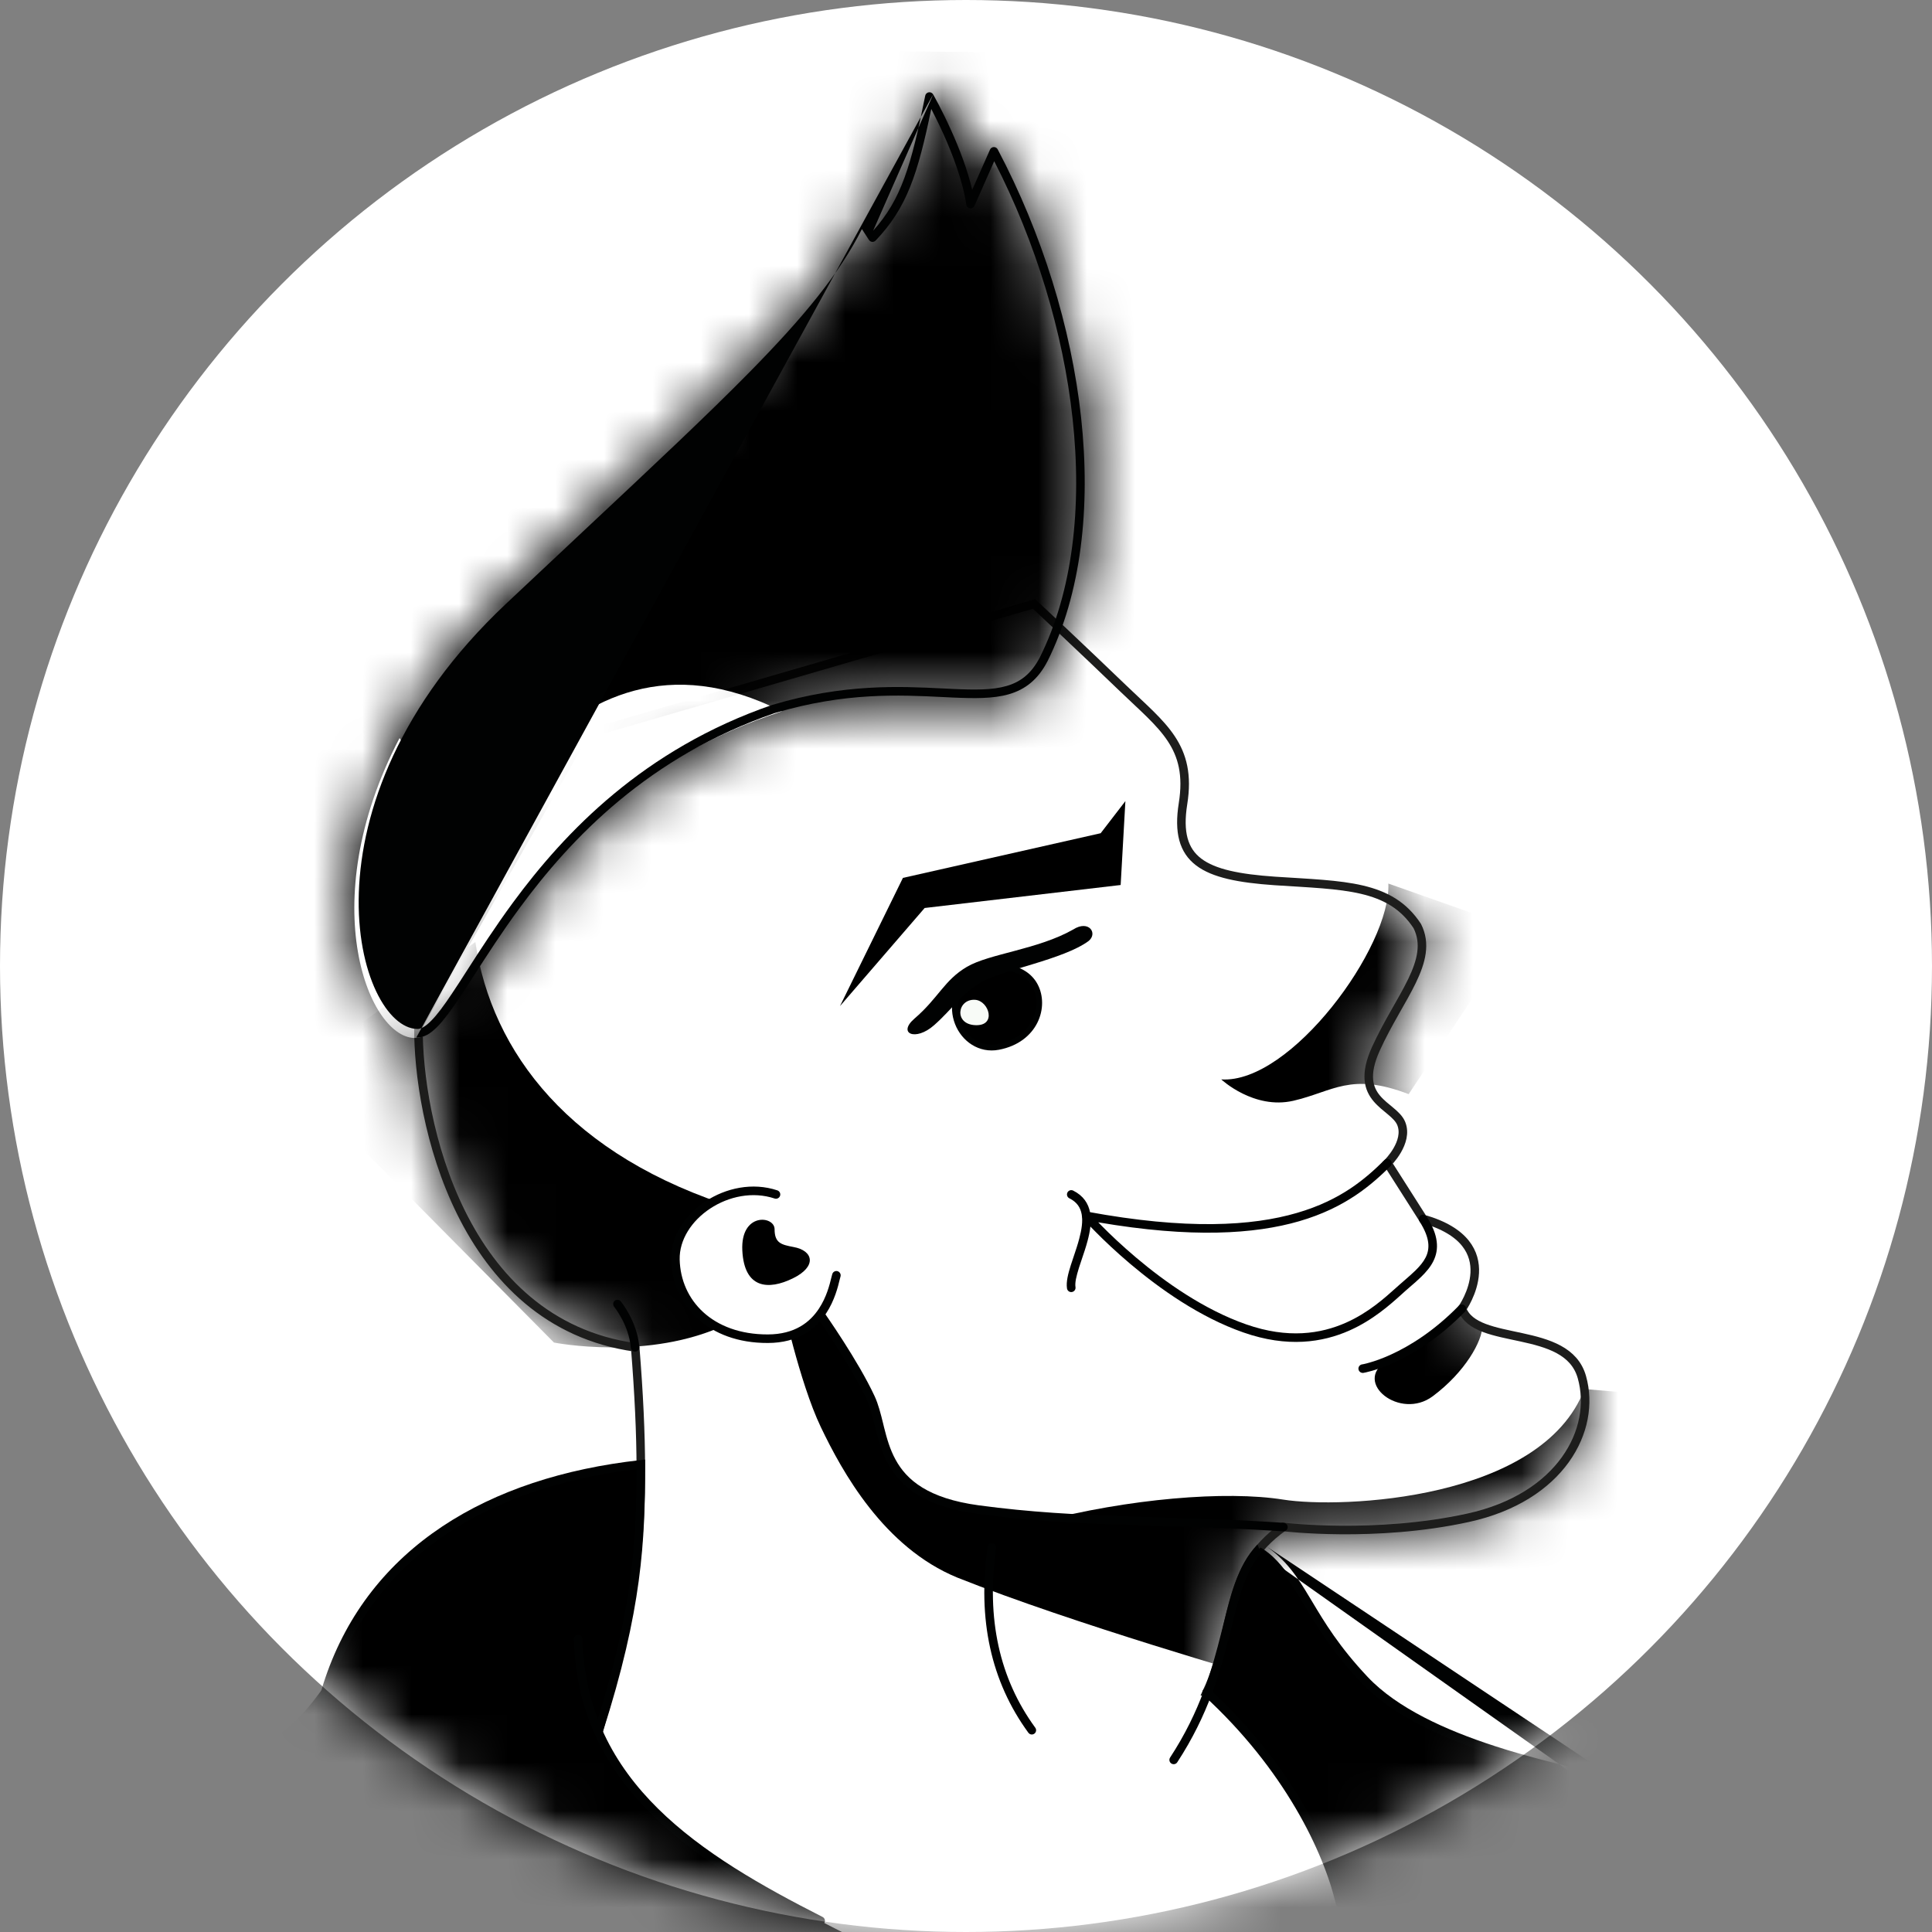 <svg width="40" height="40" viewBox="0 0 40 40" fill="none" xmlns="http://www.w3.org/2000/svg">
<rect x="0" y="0" width="40" height="40" fill="#808080" stroke="none"/>
<circle cx="20" cy="20" r="20" fill="white"/>
<mask id="mask0_6829_37616" style="mask-type:alpha" maskUnits="userSpaceOnUse" x="0" y="0" width="40" height="40">
<circle cx="20" cy="20" r="20" fill="white"/>
</mask>
<g mask="url(#mask0_6829_37616)">
<mask id="mask1_6829_37616" style="mask-type:alpha" maskUnits="userSpaceOnUse" x="8" y="12" width="36" height="39">
<path d="M8.664 21.243C8.645 23.19 9.548 27.392 13.151 27.896C13.46 31.734 13.138 33.292 12.394 35.837V49.998H43.532C43.532 49.998 41.514 43.38 40.083 40.922C38.653 38.464 37.076 38.275 33.27 37.119C29.463 35.963 24.984 35.038 24.984 35.038C25.615 33.694 25.309 32.507 26.571 31.614C26.571 31.614 28.474 31.845 30.395 31.424C32.316 31.004 33.059 29.604 32.751 28.511C32.442 27.418 30.549 27.88 30.269 27.096C30.269 27.096 31.241 25.74 29.463 25.236L28.727 24.08C28.727 24.08 29.169 23.649 29.011 23.261C28.852 22.872 28.001 22.788 28.485 21.717C28.969 20.646 29.706 19.895 29.343 19.173C28.779 18.314 27.833 18.334 26.393 18.239C24.914 18.137 24.304 17.829 24.493 16.639C24.683 15.449 24.066 15.035 23.253 14.252C22.439 13.467 21.409 12.504 21.409 12.504L12.093 15.214L8.664 21.243Z" fill="#C4C4C4" stroke="#1D1D1C" stroke-width="0.12" stroke-miterlimit="10"/>
</mask>
<g mask="url(#mask1_6829_37616)">
<path d="M44.877 10.918H4.164V52.141H44.877V10.918Z" fill="white"/>
<path d="M9.842 19.504C10.178 21.773 11.788 23.944 15.274 25.022L15.044 27.418C13.432 28.188 11.469 27.796 11.469 27.796L5.973 22.249L9.842 19.504Z" fill="black"/>
<path d="M16.882 27.096C17.975 28.65 18.087 29.168 18.395 30.079C18.704 30.989 19.286 31.522 26.573 31.612L26.102 34.733C26.102 34.733 22.219 33.619 19.822 32.663C18.297 32.038 17.435 30.468 16.993 29.543C16.551 28.619 16.184 26.906 16.184 26.906L16.882 27.096Z" fill="black"/>
<path d="M28.744 18.293C28.807 19.595 26.726 22.442 25.285 22.348C25.285 22.348 25.958 22.979 26.778 22.79C27.598 22.6 27.966 22.191 29.165 22.653L31.436 19.242L28.744 18.293Z" fill="black"/>
<path d="M16.137 24.73C15.306 24.362 14.108 25.045 13.981 26.074C13.854 27.103 15.201 27.986 16.389 27.639C17.577 27.293 17.357 25.937 17.357 25.937L16.137 24.73Z" fill="white"/>
<path d="M21.516 31.51C23.363 31.027 25.382 30.858 26.57 31.048C27.758 31.237 31.922 31.069 32.805 28.758L33.856 28.849V34.547L21.78 32.547L21.516 31.51Z" fill="black"/>
<path d="M28.698 28.184C28.005 28.623 28.987 29.412 29.663 28.908C30.339 28.404 30.69 27.76 30.69 27.458C30.69 27.458 30.402 27.416 30.231 27.133C29.803 27.549 29.207 28.031 28.698 28.184Z" fill="black"/>
<path d="M16.037 25.45C16.037 25.166 15.329 25.097 15.369 25.891C15.409 26.684 15.909 26.714 16.413 26.468C16.918 26.223 16.845 25.891 16.424 25.817C16.177 25.77 16.037 25.736 16.037 25.45Z" fill="black"/>
<path d="M28.727 24.082C27.823 24.912 26.446 25.973 22.492 25.174C22.492 25.174 24.795 27.674 26.793 27.706C28.219 27.706 29.191 26.508 29.537 26.141C29.884 25.773 29.636 25.508 29.464 25.237C29.292 24.966 28.727 24.082 28.727 24.082Z" fill="white"/>
<path d="M27.578 22.044C27.076 22.373 26.737 21.967 27.227 21.596C27.717 21.225 27.802 20.965 27.9 20.7C27.998 20.434 28.272 20.525 28.209 20.889C28.145 21.253 28.005 21.764 27.578 22.044Z" fill="black"/>
<path d="M23.3 16.586L23.202 18.323L19.144 18.799L17.391 20.83L18.694 18.176L22.788 17.251L23.3 16.586Z" fill="black"/>
<path d="M19.137 21.267C19.312 21.569 20.77 21.767 21.38 21.356C21.989 20.945 21.621 20.72 22.335 20.108C22.762 19.729 22.621 19.397 22.495 19.312L20.218 20.09L19.137 21.267Z" fill="white"/>
<path d="M20.177 20.11C19.358 20.731 19.904 21.823 20.672 21.675C21.439 21.528 21.66 20.835 21.428 20.404C21.198 19.974 20.567 19.942 20.177 20.11Z" fill="black" stroke="#010202" stroke-width="0.12" stroke-miterlimit="10"/>
<path d="M20.191 21.225C20.643 21.246 20.475 20.721 20.191 20.7C19.823 20.674 19.739 21.204 20.191 21.225Z" fill="#F8FBF7"/>
<path d="M18.933 21.089C18.575 21.397 18.953 21.567 19.339 21.226C19.725 20.886 19.914 20.557 20.345 20.319C20.775 20.081 22.017 19.863 22.535 19.485C22.738 19.325 22.542 19.037 22.22 19.244C21.484 19.661 20.489 19.742 20.019 20.017C19.549 20.293 19.43 20.662 18.933 21.089Z" fill="#010202"/>
</g>
<path d="M8.664 21.243C8.645 23.19 9.548 27.392 13.151 27.896C13.46 31.734 13.138 33.292 12.394 35.837V49.998H43.532C43.532 49.998 41.514 43.38 40.083 40.922C38.653 38.464 37.076 38.275 33.27 37.119C29.463 35.963 24.984 35.038 24.984 35.038C25.615 33.694 25.309 32.507 26.571 31.614C26.571 31.614 28.474 31.845 30.395 31.424C32.316 31.004 33.059 29.604 32.751 28.511C32.442 27.418 30.549 27.88 30.269 27.096C30.269 27.096 31.241 25.74 29.463 25.236L28.727 24.08C28.727 24.08 29.169 23.649 29.011 23.261C28.852 22.872 28.001 22.788 28.485 21.717C28.969 20.646 29.706 19.895 29.343 19.173C28.779 18.314 27.833 18.334 26.393 18.239C24.914 18.137 24.304 17.829 24.493 16.639C24.683 15.449 24.066 15.035 23.253 14.252C22.439 13.467 21.409 12.504 21.409 12.504L12.093 15.214L8.664 21.243Z" stroke="#1D1D1C" stroke-width="0.177" stroke-miterlimit="10"/>
<path d="M18.527 40.566C17.777 40.083 13.277 38.319 12.393 35.839C12.981 34.179 13.238 32.319 13.267 30.32C9.646 30.656 7.725 32.533 7.08 34.172C6.436 35.811 5.763 36.364 3.596 36.742C1.43 37.121 0 37.247 0 37.247V41.259L18.527 40.566Z" fill="black"/>
<path d="M27.812 40.11C27.812 40.11 27.812 37.634 24.98 35.039C25.633 33.663 25.201 33.231 26.095 32.039C27.076 32.581 27.468 34.836 29.8 35.808C32.775 37.048 34.016 36.762 34.395 37.245C34.773 37.729 34.055 37.887 34.044 38.327C34.034 38.769 34.98 38.663 35.012 39.115C35.043 39.567 33.252 40.109 33.252 40.109H27.812V40.11Z" fill="black"/>
<mask id="mask2_6829_37616" style="mask-type:alpha" maskUnits="userSpaceOnUse" x="7" y="1" width="16" height="21">
<path d="M8.622 21.393C7.277 21.343 5.951 16.645 10.409 12.442C14.867 8.24 16.929 6.476 17.833 4.564L18.064 4.92C18.727 4.227 18.937 3.513 19.242 2C19.242 2 19.946 3.229 20.093 4.227L20.577 3.135C22.403 6.595 22.985 10.888 21.607 13.651C20.86 15.097 19.178 13.734 16.013 14.68C10.746 16.498 9.548 21.457 8.622 21.393Z" fill="#C4C4C4"/>
<path fill-rule="evenodd" clip-rule="evenodd" d="M19.425 1.895L19.243 1.999L19.425 1.895L19.425 1.895L19.425 1.895L19.426 1.896L19.427 1.899L19.434 1.91L19.457 1.953C19.477 1.989 19.506 2.043 19.541 2.109C19.611 2.243 19.706 2.432 19.805 2.652C19.925 2.919 20.055 3.239 20.156 3.568L20.386 3.049C20.418 2.975 20.49 2.927 20.57 2.924C20.651 2.921 20.726 2.965 20.763 3.036C21.688 4.788 22.299 6.752 22.503 8.631C22.707 10.507 22.508 12.315 21.796 13.743L21.794 13.746L21.794 13.746C21.582 14.157 21.292 14.382 20.922 14.489C20.572 14.591 20.158 14.582 19.708 14.562C19.641 14.559 19.572 14.555 19.502 14.552C18.621 14.508 17.506 14.453 16.078 14.879C13.502 15.769 11.919 17.427 10.86 18.866C10.492 19.366 10.192 19.832 9.932 20.236C9.815 20.419 9.706 20.588 9.602 20.743C9.439 20.986 9.286 21.196 9.14 21.344C9 21.485 8.823 21.615 8.612 21.602M18.091 4.574C18.572 3.985 18.763 3.315 19.037 1.958C19.054 1.872 19.123 1.806 19.209 1.792C19.295 1.778 19.381 1.819 19.425 1.895M17.855 4.983C17.38 5.855 16.661 6.716 15.604 7.79C14.738 8.672 13.634 9.706 12.238 11.014C11.718 11.501 11.158 12.025 10.554 12.594C8.363 14.66 7.606 16.834 7.55 18.481C7.522 19.307 7.671 19.996 7.897 20.473C8.132 20.967 8.416 21.174 8.631 21.183L8.637 21.183L8.637 21.183C8.656 21.184 8.718 21.174 8.841 21.049C8.957 20.931 9.091 20.75 9.253 20.509C9.35 20.365 9.455 20.202 9.569 20.024C9.832 19.615 10.146 19.127 10.521 18.617C11.609 17.138 13.257 15.408 15.945 14.48L15.954 14.478L15.954 14.478C17.455 14.029 18.634 14.088 19.52 14.132C19.591 14.136 19.66 14.139 19.727 14.142C20.187 14.163 20.532 14.165 20.806 14.086C21.06 14.012 21.26 13.866 21.421 13.555C22.085 12.221 22.284 10.501 22.085 8.676C21.902 6.99 21.381 5.228 20.591 3.623L20.286 4.311C20.248 4.397 20.158 4.447 20.066 4.434C19.973 4.422 19.9 4.349 19.886 4.257C19.817 3.787 19.614 3.251 19.422 2.825C19.39 2.753 19.358 2.684 19.327 2.62C19.075 3.762 18.829 4.424 18.217 5.065C18.172 5.111 18.109 5.135 18.045 5.129C17.981 5.123 17.924 5.088 17.889 5.034L17.855 4.983Z" fill="#010202"/>
</mask>
<g mask="url(#mask2_6829_37616)">
<path d="M4.207 0.934L4.712 23.792H26.102V1.13L4.207 0.934Z" fill="black"/>
<path d="M8.272 15.281C8.759 15.934 7.875 17.782 8.665 18.097C9.454 18.412 11.48 12.357 16.187 14.728C10.53 16.587 9.777 21.406 8.623 21.489C7.666 21.561 6.463 18.738 8.272 15.281Z" fill="white"/>
</g>
<path fill-rule="evenodd" clip-rule="evenodd" d="M19.32 1.955L19.243 1.999L19.32 1.955L19.32 1.955L19.32 1.955L19.32 1.956L19.322 1.959L19.328 1.969L19.351 2.011C19.371 2.047 19.399 2.099 19.434 2.165C19.503 2.297 19.596 2.484 19.694 2.702C19.854 3.057 20.029 3.501 20.128 3.93L20.497 3.098C20.51 3.067 20.541 3.046 20.575 3.045C20.609 3.044 20.64 3.062 20.656 3.092C21.574 4.832 22.18 6.781 22.383 8.644C22.585 10.505 22.386 12.288 21.688 13.689L21.687 13.69C21.489 14.073 21.225 14.275 20.889 14.373C20.56 14.468 20.167 14.461 19.714 14.441C19.647 14.437 19.578 14.434 19.507 14.431C18.625 14.387 17.491 14.331 16.041 14.763C13.432 15.664 11.83 17.343 10.762 18.794C10.392 19.297 10.088 19.769 9.828 20.174C9.711 20.356 9.603 20.524 9.502 20.675C9.339 20.918 9.192 21.119 9.054 21.259C8.919 21.395 8.775 21.491 8.619 21.481M18.078 4.776C18.661 4.127 18.864 3.433 19.156 1.981C19.163 1.945 19.192 1.917 19.229 1.911C19.265 1.905 19.302 1.923 19.32 1.955M19.281 2.256C19.001 3.609 18.774 4.306 18.129 4.981C18.11 5 18.084 5.01 18.057 5.008C18.03 5.005 18.005 4.99 17.991 4.968L17.845 4.743C17.381 5.662 16.648 6.557 15.518 7.705C14.653 8.584 13.552 9.616 12.157 10.923C11.637 11.41 11.076 11.936 10.471 12.506C8.258 14.592 7.486 16.796 7.429 18.477C7.401 19.319 7.552 20.027 7.788 20.525C8.028 21.03 8.342 21.293 8.627 21.303L8.629 21.304L8.629 21.304C8.704 21.309 8.799 21.264 8.927 21.134C9.053 21.008 9.192 20.818 9.354 20.576C9.453 20.43 9.559 20.264 9.674 20.085C9.936 19.677 10.246 19.196 10.619 18.689C11.699 17.221 13.329 15.512 15.985 14.595L15.989 14.594L15.989 14.594C17.469 14.152 18.63 14.209 19.515 14.253C19.586 14.257 19.655 14.26 19.722 14.263C20.179 14.284 20.544 14.288 20.84 14.202C21.127 14.119 21.353 13.95 21.529 13.609C22.208 12.248 22.407 10.503 22.206 8.663C22.012 6.881 21.445 5.017 20.584 3.338L20.175 4.262C20.159 4.298 20.121 4.319 20.082 4.314C20.043 4.308 20.012 4.278 20.006 4.239C19.935 3.752 19.726 3.204 19.533 2.775C19.438 2.565 19.348 2.385 19.281 2.256Z" fill="#010202"/>
<path fill-rule="evenodd" clip-rule="evenodd" d="M28.789 24.019C28.823 24.053 28.823 24.11 28.788 24.144C28.399 24.527 27.864 25.003 26.899 25.284C25.977 25.551 24.672 25.638 22.738 25.307C22.762 25.332 22.788 25.359 22.817 25.387C22.984 25.556 23.226 25.787 23.523 26.038C24.117 26.54 24.928 27.115 25.802 27.42C26.667 27.723 27.346 27.615 27.864 27.386C28.327 27.181 28.663 26.878 28.895 26.67C28.924 26.643 28.952 26.618 28.979 26.595C29.013 26.565 29.046 26.536 29.079 26.508C29.158 26.439 29.232 26.375 29.3 26.309C29.395 26.216 29.469 26.128 29.517 26.033C29.563 25.941 29.584 25.841 29.569 25.723C29.554 25.604 29.5 25.461 29.388 25.285C29.362 25.243 29.374 25.188 29.415 25.162C29.456 25.136 29.511 25.148 29.538 25.189C29.659 25.379 29.726 25.547 29.745 25.701C29.765 25.856 29.736 25.991 29.675 26.113C29.615 26.233 29.524 26.338 29.424 26.436C29.352 26.506 29.272 26.576 29.191 26.645C29.159 26.673 29.127 26.701 29.096 26.728C29.071 26.751 29.044 26.775 29.015 26.801C28.784 27.009 28.426 27.331 27.936 27.548C27.38 27.794 26.654 27.906 25.743 27.587C24.84 27.272 24.01 26.681 23.408 26.173C23.107 25.919 22.861 25.684 22.691 25.512C22.606 25.427 22.539 25.357 22.494 25.308C22.471 25.284 22.454 25.265 22.442 25.252L22.429 25.237L22.426 25.233L22.425 25.232C22.4 25.204 22.395 25.162 22.414 25.129C22.432 25.096 22.47 25.079 22.507 25.086C24.57 25.468 25.922 25.383 26.849 25.113C27.774 24.845 28.285 24.391 28.663 24.018C28.698 23.983 28.755 23.984 28.789 24.019Z" fill="#010202"/>
<path fill-rule="evenodd" clip-rule="evenodd" d="M13.356 30.219V30.318C13.356 31.914 13.295 33.317 12.479 35.864C12.463 35.91 12.414 35.936 12.367 35.921C12.32 35.906 12.294 35.856 12.309 35.809C13.102 33.338 13.176 31.96 13.178 30.418C10.103 30.784 7.785 32.216 6.905 34.79L6.821 34.762L6.905 34.79C6.46 36.091 6.628 37.071 6.903 37.724C7.041 38.051 7.207 38.297 7.337 38.461C7.402 38.544 7.458 38.605 7.498 38.645C7.518 38.666 7.533 38.681 7.544 38.69L7.555 38.701L7.558 38.704L7.559 38.704L7.559 38.704L7.559 38.704L7.501 38.771M7.501 38.771C7.443 38.839 7.443 38.838 7.443 38.838L7.443 38.838L7.442 38.838L7.441 38.837L7.437 38.833L7.423 38.82C7.41 38.809 7.393 38.792 7.371 38.77C7.327 38.725 7.267 38.659 7.198 38.572C7.059 38.397 6.885 38.137 6.74 37.793C6.449 37.102 6.277 36.077 6.737 34.733C7.656 32.045 10.091 30.582 13.257 30.23L13.356 30.219" fill="#010202"/>
<path fill-rule="evenodd" clip-rule="evenodd" d="M11.97 33.844C12.018 33.843 12.059 33.882 12.06 33.931C12.129 36.911 14.503 38.405 17.031 39.689C17.074 39.711 17.092 39.764 17.07 39.808C17.047 39.852 16.994 39.869 16.95 39.847C14.431 38.568 11.954 37.031 11.883 33.934C11.882 33.886 11.921 33.845 11.97 33.844Z" fill="#010202"/>
<path fill-rule="evenodd" clip-rule="evenodd" d="M6.785 34.971C6.824 35 6.832 35.056 6.803 35.095C6.606 35.36 6.414 35.61 6.153 35.84C5.891 36.07 5.563 36.278 5.095 36.463C4.161 36.833 2.664 37.119 0.006 37.333C-0.043 37.337 -0.086 37.3 -0.09 37.251C-0.093 37.202 -0.057 37.16 -0.008 37.156C2.647 36.942 4.122 36.657 5.029 36.298C5.481 36.119 5.791 35.922 6.036 35.707C6.281 35.491 6.464 35.254 6.661 34.989C6.69 34.95 6.745 34.941 6.785 34.971Z" fill="#010202"/>
<path fill-rule="evenodd" clip-rule="evenodd" d="M24.918 34.978C24.951 34.942 25.007 34.939 25.043 34.972C26.739 36.526 27.576 38.277 27.832 39.388C27.843 39.436 27.813 39.484 27.765 39.495C27.718 39.506 27.67 39.476 27.659 39.428C27.411 38.353 26.593 36.633 24.923 35.103C24.887 35.07 24.885 35.014 24.918 34.978Z" fill="#010202"/>
<path fill-rule="evenodd" clip-rule="evenodd" d="M26.085 31.926L26.146 31.966C26.627 32.28 26.859 32.647 27.125 33.09C27.138 33.112 27.152 33.135 27.166 33.158C27.421 33.585 27.724 34.091 28.315 34.718C28.928 35.369 29.94 35.823 30.943 36.149C31.677 36.388 32.396 36.555 32.939 36.681C33.137 36.727 33.312 36.767 33.456 36.804L33.456 36.804C33.723 36.872 33.942 36.937 34.114 37.005C34.283 37.072 34.416 37.147 34.499 37.24C34.587 37.34 34.615 37.458 34.582 37.588M26.085 31.926L26.034 31.978L26.085 31.926ZM26.111 32.156C25.948 32.343 25.833 32.569 25.738 32.836C25.646 33.09 25.575 33.376 25.496 33.694C25.483 33.743 25.471 33.793 25.458 33.844C25.268 34.599 25.018 35.501 24.374 36.486C24.347 36.527 24.292 36.538 24.251 36.511C24.21 36.484 24.199 36.429 24.225 36.389C24.853 35.429 25.097 34.551 25.286 33.801C25.299 33.751 25.311 33.701 25.323 33.652C25.402 33.335 25.476 33.04 25.57 32.776C25.68 32.47 25.819 32.199 26.034 31.978M26.111 32.156C26.514 32.437 26.721 32.761 26.973 33.181C26.986 33.204 27 33.227 27.014 33.25C27.271 33.679 27.582 34.199 28.186 34.84L28.186 34.84C28.831 35.525 29.88 35.99 30.888 36.318C31.631 36.559 32.362 36.729 32.907 36.855C33.102 36.901 33.273 36.941 33.412 36.976C33.677 37.044 33.888 37.106 34.048 37.17C34.211 37.234 34.312 37.297 34.366 37.358C34.415 37.413 34.429 37.469 34.41 37.544C34.389 37.627 34.326 37.734 34.21 37.873L34.21 37.873C34.09 38.017 34.014 38.139 33.983 38.245C33.95 38.358 33.968 38.456 34.032 38.536C34.09 38.609 34.179 38.66 34.272 38.704C34.325 38.729 34.389 38.755 34.453 38.782C34.498 38.801 34.544 38.82 34.589 38.84C34.699 38.888 34.78 38.935 34.835 38.98C34.89 39.026 34.911 39.062 34.917 39.089C34.922 39.112 34.918 39.142 34.888 39.184C34.856 39.228 34.799 39.278 34.71 39.335C34.669 39.361 34.656 39.416 34.682 39.457C34.709 39.499 34.764 39.511 34.805 39.485C34.903 39.422 34.981 39.358 35.031 39.288C35.083 39.217 35.108 39.137 35.09 39.052C35.073 38.971 35.019 38.902 34.948 38.843C34.876 38.784 34.778 38.729 34.66 38.677L34.66 38.677C34.608 38.654 34.56 38.634 34.514 38.615C34.454 38.59 34.399 38.568 34.347 38.543C34.258 38.501 34.201 38.464 34.171 38.426C34.147 38.395 34.135 38.359 34.153 38.295C34.174 38.224 34.231 38.126 34.346 37.987" fill="#010202"/>
<path fill-rule="evenodd" clip-rule="evenodd" d="M16.94 27.153C16.98 27.125 17.035 27.134 17.064 27.174L16.991 27.226L16.919 27.277C16.89 27.237 16.9 27.181 16.94 27.153ZM20.263 31.166C21.328 31.31 22.308 31.36 23.321 31.395C23.551 31.403 23.783 31.41 24.018 31.417C24.818 31.441 25.653 31.466 26.577 31.528C26.626 31.531 26.663 31.574 26.66 31.623C26.656 31.672 26.614 31.709 26.565 31.705C25.645 31.643 24.814 31.618 24.015 31.594C23.779 31.587 23.546 31.58 23.315 31.572C22.3 31.538 21.313 31.487 20.239 31.342C19.15 31.195 18.65 30.788 18.387 30.309C18.258 30.073 18.189 29.825 18.132 29.597C18.124 29.566 18.116 29.535 18.109 29.504C18.061 29.309 18.017 29.135 17.948 28.985C17.783 28.627 17.526 28.2 17.309 27.861C17.201 27.692 17.103 27.546 17.033 27.442C16.997 27.39 16.969 27.349 16.949 27.32L16.926 27.288L16.921 27.279L16.919 27.277L16.991 27.226L17.064 27.174L17.066 27.177L17.072 27.186L17.095 27.219C17.115 27.248 17.144 27.29 17.179 27.342C17.251 27.447 17.349 27.595 17.459 27.766C17.677 28.106 17.939 28.541 18.11 28.911C18.186 29.077 18.234 29.27 18.282 29.463C18.289 29.494 18.296 29.524 18.304 29.554C18.361 29.781 18.425 30.009 18.543 30.223C18.772 30.642 19.215 31.024 20.263 31.166Z" fill="#010202"/>
<path fill-rule="evenodd" clip-rule="evenodd" d="M14.605 24.874C15.026 24.596 15.579 24.474 16.094 24.645C16.14 24.661 16.166 24.711 16.15 24.758C16.135 24.804 16.084 24.829 16.038 24.814C15.584 24.663 15.087 24.768 14.703 25.022C14.318 25.276 14.063 25.669 14.072 26.076C14.082 26.499 14.252 26.886 14.561 27.168C14.869 27.449 15.32 27.629 15.896 27.628C16.459 27.627 16.772 27.372 16.955 27.094C17.113 26.855 17.176 26.6 17.212 26.452C17.219 26.424 17.225 26.399 17.231 26.38C17.244 26.333 17.293 26.305 17.34 26.318C17.387 26.332 17.415 26.381 17.402 26.428C17.397 26.443 17.392 26.463 17.386 26.488C17.352 26.632 17.281 26.924 17.104 27.192C16.891 27.514 16.526 27.804 15.897 27.805C15.282 27.807 14.787 27.614 14.441 27.299C14.096 26.983 13.905 26.549 13.895 26.079L13.895 26.079C13.884 25.594 14.186 25.151 14.605 24.874Z" fill="#010202"/>
<path fill-rule="evenodd" clip-rule="evenodd" d="M12.727 26.93C12.765 26.899 12.821 26.905 12.852 26.942L12.854 26.944L12.857 26.948L12.868 26.963C12.878 26.976 12.892 26.994 12.908 27.017C12.94 27.064 12.984 27.132 13.029 27.216C13.118 27.384 13.215 27.619 13.237 27.888C13.241 27.937 13.205 27.979 13.156 27.983C13.107 27.988 13.064 27.951 13.06 27.902C13.04 27.666 12.955 27.454 12.872 27.3C12.831 27.223 12.791 27.161 12.762 27.119C12.747 27.097 12.735 27.081 12.727 27.07L12.718 27.059L12.716 27.056C12.716 27.056 12.716 27.056 12.716 27.056C12.685 27.018 12.69 26.962 12.727 26.93ZM12.716 27.056C12.716 27.056 12.716 27.056 12.716 27.056V27.056Z" fill="#010202"/>
<path fill-rule="evenodd" clip-rule="evenodd" d="M22.1 24.69C22.122 24.646 22.175 24.628 22.219 24.65C22.431 24.756 22.536 24.919 22.57 25.109C22.603 25.293 22.569 25.496 22.517 25.69C22.483 25.818 22.439 25.949 22.397 26.072C22.376 26.134 22.356 26.194 22.338 26.25C22.311 26.336 22.29 26.414 22.276 26.483C22.263 26.552 22.26 26.607 22.267 26.649C22.274 26.697 22.241 26.742 22.193 26.75C22.144 26.758 22.099 26.725 22.091 26.676C22.08 26.606 22.087 26.528 22.102 26.449C22.117 26.37 22.141 26.285 22.169 26.197C22.189 26.134 22.21 26.071 22.232 26.007C22.272 25.888 22.313 25.767 22.345 25.644C22.395 25.457 22.421 25.284 22.395 25.141C22.37 25.003 22.299 24.888 22.139 24.809C22.096 24.787 22.078 24.734 22.1 24.69Z" fill="#010202"/>
<path fill-rule="evenodd" clip-rule="evenodd" d="M30.328 27.033C30.363 27.067 30.363 27.124 30.329 27.159C29.791 27.708 29.269 28.024 28.88 28.203C28.685 28.292 28.524 28.347 28.41 28.38C28.353 28.396 28.309 28.407 28.278 28.414C28.262 28.417 28.25 28.42 28.242 28.421L28.232 28.423L28.229 28.424L28.228 28.424C28.18 28.431 28.134 28.398 28.126 28.35C28.118 28.302 28.151 28.256 28.2 28.248C28.2 28.248 28.2 28.248 28.2 28.248L28.201 28.248L28.209 28.247C28.215 28.246 28.226 28.244 28.239 28.241C28.267 28.235 28.308 28.225 28.361 28.209C28.467 28.179 28.62 28.127 28.806 28.041C29.177 27.871 29.681 27.567 30.202 27.035C30.237 27 30.293 26.999 30.328 27.033Z" fill="#010202"/>
<path fill-rule="evenodd" clip-rule="evenodd" d="M20.548 31.95C20.596 31.957 20.63 32.002 20.623 32.05C20.416 33.513 20.693 34.755 21.434 35.77C21.463 35.809 21.455 35.865 21.415 35.894C21.375 35.923 21.32 35.914 21.291 35.874C20.518 34.816 20.234 33.527 20.448 32.026C20.454 31.977 20.499 31.943 20.548 31.95Z" fill="#010202"/>
</g>
</svg>
